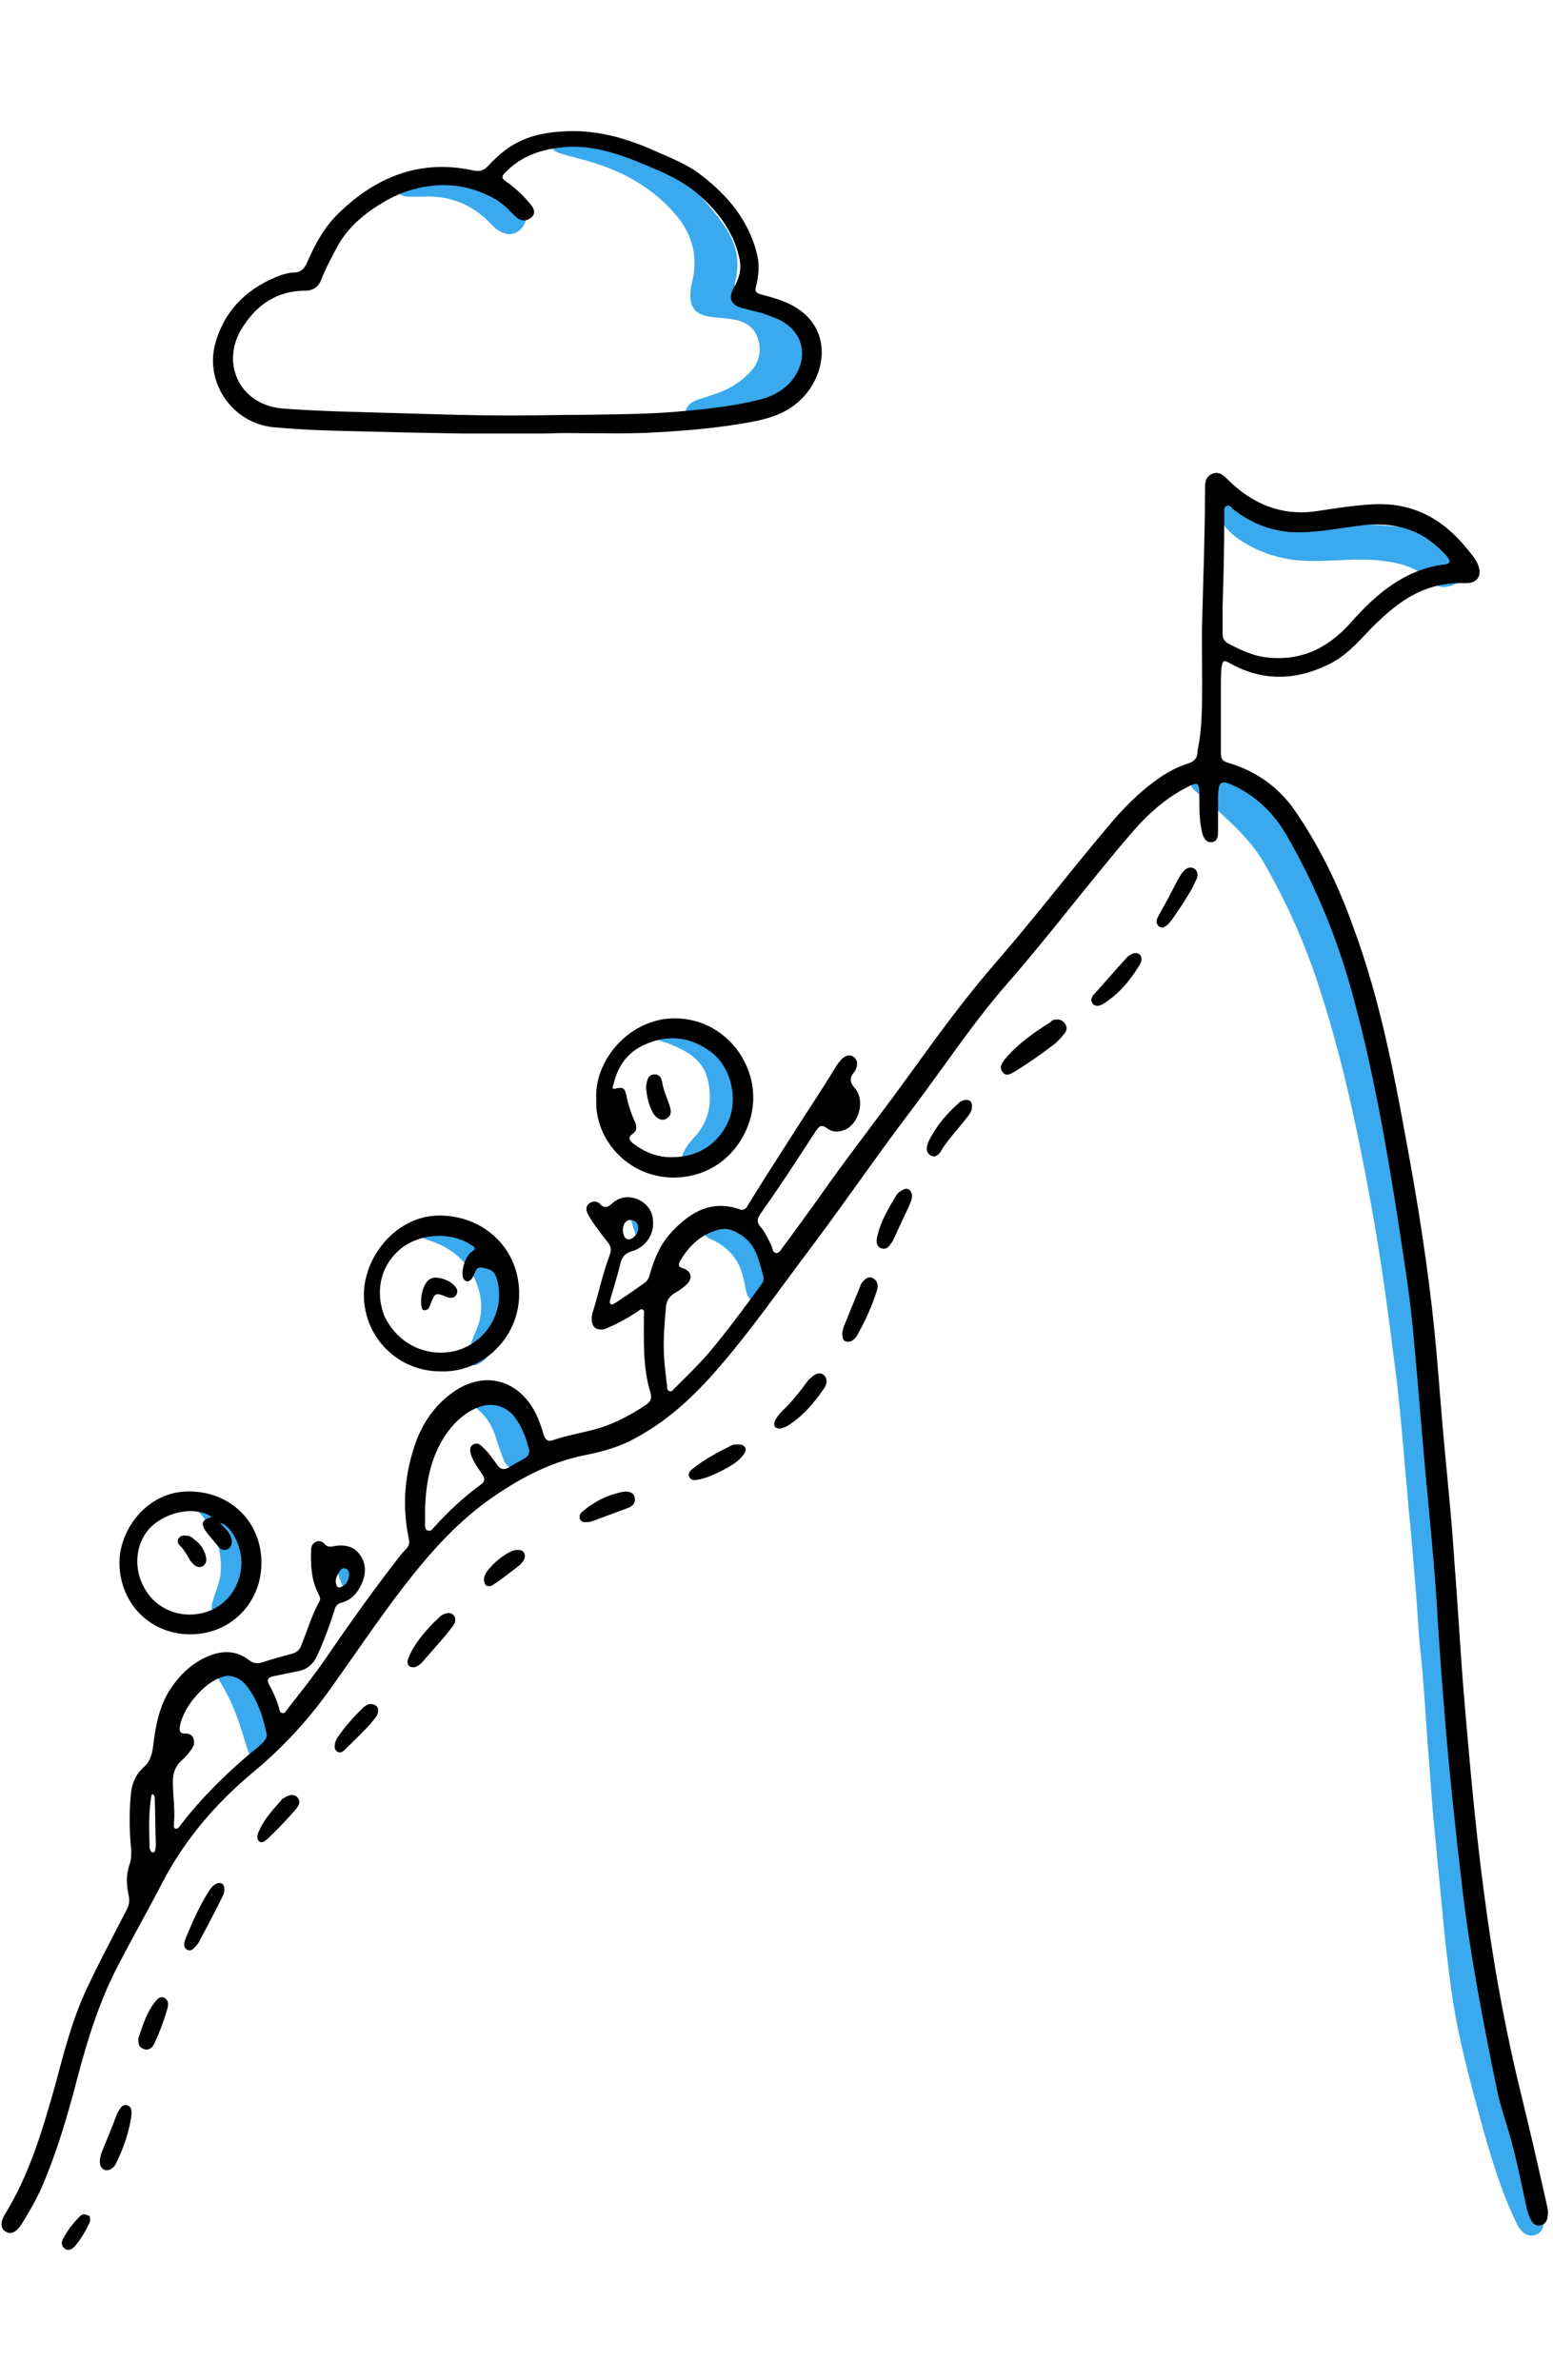 <svg xmlns="http://www.w3.org/2000/svg" xmlns:xlink="http://www.w3.org/1999/xlink" id="Calque_1" x="0px" y="0px" viewBox="0 0 274 420" style="enable-background:new 0 0 274 420;" xml:space="preserve"> <style type="text/css"> .st0{fill:#3AA9EE;} </style> <g> <g> <path class="st0" d="M213.9,135c1.4,0.1,2.6,0.8,3.8,1.4c6.9,3.3,11.2,9.1,14.9,15.5c3.7,6.2,5.7,13.1,7.6,20 c2.4,8.7,4.3,17.5,5.7,26.4c1,6.1,1.7,12.2,2.4,18.4c0.9,8.1,2.3,16,3.7,24c1.1,6.3,1.9,12.6,2.4,19c0.5,5.8,0.6,11.7,0.9,17.5 c0.3,5.7,0.5,11.4,0.7,17.1c0.4,9.7,1.1,19.5,2,29.2c1,10.9,3.6,21.5,5.5,32.2c1.2,7,2.3,14.1,3.7,21.1c1,4.7,2.5,9.3,4.6,13.6 c0.9,1.9,0.6,3.3-0.7,3.9c-1.3,0.6-2.6-0.1-3.5-1.9c-2.8-5.8-4.6-11.9-6.3-18c-1.9-7.1-3.9-14.3-5-21.6 c-0.8-5.4-1.4-10.8-1.9-16.3c-0.5-5.2-1-10.4-1.5-15.6c-0.4-4.3-0.6-8.6-1-12.9c-0.4-5.6-0.7-11.2-1.3-16.8 c-0.4-3.5-0.5-7-0.8-10.5c-0.4-4.9-0.8-9.9-1.3-14.8c-0.3-3.8-0.7-7.7-1-11.5c-0.4-4.4-0.8-8.9-1.4-13.3 c-1.2-9.7-2.5-19.4-4.3-29.1c-2.3-12.7-5-25.3-9-37.6c-2.5-7.8-5.8-15.2-9.9-22.3c-2.1-3.6-5.2-6.5-8.3-9.3 c-1.2-1.1-2.6-2.2-3.8-3.3c-1.4-1.3-1.1-3.1,0.7-3.8C212.4,135.3,213.1,134.9,213.9,135z"></path> <path class="st0" d="M100.8,23.7c0.9,0.1,1.6,0.2,2.4,0.3c1.4,0.3,2.7,0.5,4.1,0.4c1.8-0.1,3.3,1,5,1.6c1.4,0.5,2.8,1.3,4.2,1.9 c2.8,1.2,4.3,3.8,6.3,5.9c2,2.1,3.9,4.3,5.5,6.8c1.7,2.8,2.2,5.6,1.5,8.7c-0.4,1.6-0.3,1.6,1.2,2.3c2,0.8,3.9,1.8,5.5,3.2 c0.4,0.4,0.9,0.5,1.4,0.5c1.1,0.1,2,0.6,2.6,1.5c2.7,3.9,2.4,8,0.7,12.1c-0.8,2-2.3,2.4-4.2,1.6c-0.5-0.2-0.9-0.1-1.3,0.1 c-3.3,1.8-6.9,3.1-10.5,4.3c-0.8,0.3-1.5,0.3-2.3,0.3c-0.9-0.1-1.5-0.5-1.8-1.4c-0.3-0.9-0.2-1.6,0.4-2.3c0.5-0.5,1.1-0.8,1.7-1 c1.8-0.6,3.7-1.1,5.4-2c1.5-0.8,2.8-1.8,3.9-3c1.5-1.7,1.9-3.7,1.2-5.8c-0.7-2.2-2.6-3.1-4.7-3.4c-1.4-0.2-2.8-0.2-4.2-0.5 c-2.1-0.4-3-1.6-3-3.7c0-0.8,0.1-1.6,0.3-2.3c1.2-4.8-0.1-8.9-3.4-12.5c-4.6-5.1-10.4-7.8-16.9-9.4c-1-0.3-2.1-0.5-3.1-0.9 c-0.7-0.2-1.4-0.6-1.3-1.5c0-0.9,0.7-1.3,1.5-1.5C99.5,23.9,100.2,23.8,100.8,23.7z"></path> <path class="st0" d="M213.9,88.5c0-0.8,0.1-1.4,0.7-1.7c0.6-0.3,1.2-0.2,1.7,0.2c1.1,0.9,2.1,1.9,3.2,2.8 c3.6,3.2,7.7,4.7,12.6,3.7c4.7-0.9,9.4-1.1,14.1-0.6c0.5,0,1,0.1,1.4-0.2c1-0.7,2.1-0.6,2.9,0.1c2.3,1.7,4.9,2.9,7.1,4.8 c0.6,0.5,1.2,1,1.4,1.9c0.1,0.3,0.1,0.7,0.1,1c-0.3,2-3.8,3.8-5.6,2.8c-0.4-0.2-0.8-0.5-1.1-0.8c-2.8-2.8-6.5-3.4-10.2-3.7 c-3.5-0.2-7,0.2-10.6,0.2c-4.6,0-8.9-1.1-12.8-3.7c-2.3-1.5-3.8-3.6-4.8-6.1C213.9,89,213.9,88.6,213.9,88.5z"></path> <path class="st0" d="M129.5,193.6c0.1,4.2-1.4,7.8-4.7,10.7c-0.7,0.6-1.5,1.2-2.5,1.5c-0.6,0.2-1.2,0.1-1.6-0.4 c-0.5-0.5-0.5-1-0.3-1.6c0.5-1.2,1.2-2.2,2.1-3.1c2.7-2.9,3.2-6.4,2.4-10.1c-0.8-3.5-3.6-5.1-6.6-6.3c-0.6-0.3-1.3-0.4-1.9-0.7 c-0.6-0.3-1.2-0.7-1.2-1.5c0.1-0.8,0.6-1.2,1.4-1.4c0.8-0.2,1.5-0.2,2.3-0.1C124.8,181.8,129.8,186.5,129.5,193.6z"></path> <path class="st0" d="M77.1,215.9c2.6-0.1,4.6,1.3,6.6,2.8c5.8,4.4,7.5,13.9,3,19.9c-0.6,0.8-1.2,1.5-2.1,2c-0.5,0.3-1,0.5-1.5,0.1 c-0.5-0.4-0.6-0.9-0.5-1.4c0.2-1.5,0.7-2.9,1.3-4.3c1.3-2.8,1.3-5.7,0.2-8.5c-1.4-3.6-4.1-6.1-7.8-7.4c-0.6-0.2-1.2-0.4-1.8-0.7 c-0.5-0.2-0.8-0.6-0.8-1.1c0-0.6,0.5-0.9,1-1.1c0.2-0.1,0.4-0.1,0.6-0.2C75.9,215.9,76.5,215.9,77.1,215.9z"></path> <path class="st0" d="M76.6,30.5c4.3-0.1,8.1,1.4,11.4,4.1c0.5,0.4,1,0.6,1.6,0.5c1.2-0.2,2.2,0.4,2.8,1.6s0.5,2.6-0.3,3.5 c-1,1.1-2.1,1.4-3.3,0.9c-1.4-0.5-2.2-1.7-3.2-2.6c-3.2-2.8-6.8-4-10.9-3.8c-0.9,0-1.9,0-2.8,0c-0.7,0-1.4-0.3-1.6-1 c-0.2-0.8,0.2-1.3,0.8-1.7C72.7,30.7,74.6,30.6,76.6,30.5z"></path> <path class="st0" d="M35.3,263.6c1.1,0,2,0.6,2.8,1.3c3,2.5,4.3,5.9,4.9,9.6c0.4,2.6,0.1,5.2-0.9,7.6c-0.5,1.2-1.1,2.3-2.3,2.7 c-0.7,0.3-1.4,0.3-2-0.2c-0.6-0.5-0.5-1.2-0.3-1.9c0.4-1.6,1.2-3.2,1.4-4.9c0.4-3.9-0.9-7.4-3.3-10.4c-0.4-0.5-0.9-0.9-1.3-1.4 c-0.5-0.5-1-1-0.6-1.8C33.8,263.8,34.3,263.6,35.3,263.6z"></path> <path class="st0" d="M47.5,307.8c0,0.9-0.3,1.9-1.3,2.4s-2.1-0.1-2.5-1.4c-0.6-1.7-1-3.4-1.6-5c-1-3-2.4-5.8-4.2-8.5 c-0.4-0.6-0.7-1.2-0.2-1.9c0.5-0.6,1.2-0.6,1.9-0.4c1,0.2,1.8,0.9,2.4,1.7c2.9,3.7,4.6,7.9,5.5,12.4 C47.5,307.3,47.5,307.6,47.5,307.8z"></path> <path class="st0" d="M135.6,226c0,0.8-0.1,1.5-0.4,2.2c-0.3,0.8-0.9,1.4-1.9,1.4c-0.9,0-1.4-0.7-1.6-1.5c-0.2-0.8-0.3-1.6-0.5-2.4 c-0.7-3.3-2.6-5.6-5.7-7c-0.7-0.3-1.4-0.7-1.4-1.6c0-0.9,0.7-1.3,1.4-1.6c1.2-0.5,2.3-0.4,3.3,0.2 C132.8,218.1,135.3,221.4,135.6,226z"></path> <path class="st0" d="M85.9,246.3c1.6,0,2.7,1.3,3.7,2.4c0.3,0.3,0.5,0.6,0.7,0.8c2.7,1.7,3,4.5,3.3,7.3c0.1,1.4-0.6,2.1-2.2,2.4 c-1,0.2-2-0.3-2.5-1.5c-0.6-1.5-1.1-3-1.6-4.6c-0.6-1.6-1.4-3-2.8-4.2c-0.6-0.5-1-1-0.7-1.9C84.3,246.4,85,246.3,85.9,246.3z"></path> <path class="st0" d="M63.1,278.7c0,0.3,0,0.7-0.1,1c-0.1,0.6-0.4,1-1,1.2c-0.6,0.1-1.1-0.2-1.4-0.7c-0.6-1.2-1-2.5-1.2-3.8 c-0.1-0.5,0.1-1,0.6-1.2c0.5-0.2,0.9-0.2,1.4,0.2C62.5,276.1,63.2,277.2,63.1,278.7z"></path> <path class="st0" d="M114.4,216.5c0,1-0.1,1.8-0.9,2c-0.9,0.2-1.3-0.5-1.5-1.1c-0.2-0.5-0.4-1.1-0.5-1.6c-0.2-0.6-0.2-1.1,0.4-1.5 c0.6-0.4,1.2-0.2,1.8,0.3C114.2,215.2,114.4,216,114.4,216.5z"></path> <path class="st0" d="M150.6,196.2c0,0.6-0.2,1.3-1.1,1.3c-1.1,0-1.2-1-1.3-1.8c-0.1-0.7,0.2-1.3,1-1.3 C149.9,194.3,150.6,195.1,150.6,196.2z"></path> </g> <g> <path d="M212.1,120.3c0-3.6-0.1-7.2,0-10.8c0.2-7.6,0.5-15.3,0.5-23c0-1.1,0-2.4,1.3-2.9c1.3-0.5,2.1,0.4,2.9,1.2 c4.3,4.2,9.4,6.3,15.5,5.4c3.3-0.5,6.5-1,9.8-1.2c7.1-0.4,12.4,2.5,16.7,7.8c0.7,0.9,1.5,1.7,1.9,2.7c0.9,2,0,3.5-2.2,3.4 c-2.9-0.1-5.6,0.4-8.2,1.6c-3.2,1.5-5.8,3.8-8.3,6.3c-2.4,2.5-4.6,5.1-7.9,6.6c-5.7,2.7-11.4,2.8-17-0.3c-1.2-0.7-1.4-0.6-1.6,0.8 c-0.1,1.3-0.1,2.6-0.1,3.9c0,3.6,0,7.1,0,10.7c0,1.6,0.2,1.8,1.6,2.2c4.8,1.5,8.7,4.3,11.5,8.4c4.4,6.4,7.7,13.3,10.3,20.6 c4.7,12.7,7.2,25.9,9.6,39.2c1.9,10.3,3.5,20.7,4.6,31.1c0.6,5.8,1,11.6,1.5,17.4c0.5,5.8,1.1,11.6,1.6,17.4 c0.3,3.5,0.5,7.1,0.8,10.7c0.3,4.4,0.6,8.8,0.9,13.2c0.3,4.5,0.7,9,1.1,13.6c0.8,9.2,1.7,18.4,2.9,27.5 c1.6,12.4,3.8,24.6,6.8,36.7c1.5,6.1,2.9,12.3,4.3,18.5c0.2,0.8,0.3,1.6,0.1,2.4c-0.1,0.7-0.5,1.1-1.2,1.3 c-0.7,0.1-1.2-0.1-1.6-0.8c-0.5-0.9-0.8-1.9-1-3c-0.8-3.8-1.6-7.6-2.6-11.3c-0.8-3-1.9-5.9-2.5-8.9c-2.4-11.8-4.7-23.6-6.1-35.5 c-1.1-9.3-2.1-18.7-2.9-28c-0.6-7.4-1.2-14.8-1.6-22.2c-0.6-9.2-1.6-18.4-2.4-27.6c-0.6-7.2-1.2-14.5-1.9-21.7 c-0.6-6.1-1.6-12.1-2.5-18.1c-2-12.8-4.2-25.5-7.5-38c-2.7-10.6-6.7-20.7-12.2-30.2c-2.2-3.8-5.2-6.8-9.2-8.7 c-2.4-1.1-2.8-0.9-2.9,1.8c0,2,0,4.1,0,6.1c0,0.8,0,1.8-1,2c-1.1,0.2-1.6-0.8-1.8-1.7c-0.5-2-0.5-4.1-0.5-6.1c0-2.9-0.1-3-2.7-1.6 c-3.5,1.9-6.4,4.5-9,7.5c-7.6,8.8-14.6,18.2-22.3,27c-6.1,7-11.2,14.8-16.8,22.2c-6.1,8-11.8,16.4-17.9,24.5 c-5.2,6.9-10.2,14.1-15.8,20.6c-4.6,5.4-9.7,10.2-16.2,13.4c-2.5,1.2-5.2,1.9-7.8,2.4c-6.4,1.3-12,4.4-17.3,8.2 c-5,3.7-9.2,8.2-13.1,13.1c-5.1,6.4-9.6,13.2-14.4,19.9c-3.9,5.5-8.4,10.4-13.6,14.7c-6.6,5.5-12.1,11.9-16.1,19.6 c-2.5,4.8-5.2,9.6-7.7,14.4c-3.3,6.3-5.4,13-7.2,19.8c-1.7,6.6-3.6,13.1-6.3,19.4c-1,2.3-2.3,4.5-3.6,6.6 c-0.9,1.4-1.9,1.9-2.8,1.3c-0.9-0.5-1-1.7-0.1-3.1c4.3-7,6.6-14.8,8.8-22.6c1.5-5.6,2.9-11.2,5.3-16.5c2.3-5,4.9-9.8,7.4-14.7 c0.4-0.8,0.5-1.5,0.3-2.4c-0.4-1.9-0.5-3.7,0.2-5.6c0.3-1,0.3-2,0.2-3c-0.3-3.2-0.3-6.3,0-9.4c0.2-1.8,0.8-3.3,2.2-4.6 c1.1-0.9,1.5-2.2,1.7-3.6c0.4-3.5,1-6.9,2.9-10c1.6-2.5,3.6-4.5,6.3-5.8c2.7-1.3,5.4-1.4,7.8,0.5c0.7,0.5,1.3,0.6,2.1,0.4 c1.8-0.6,3.7-1.1,5.5-1.6c0.7-0.2,1.2-0.6,1.5-1.3c1.1-2.7,1.9-5.5,3.3-8c0.2-0.4,0-0.8-0.2-1.2c-1.3-2.5-1.4-5.1-1.3-7.8 c0-0.6,0.2-1.1,0.8-1.4c0.6-0.3,1.2-0.1,1.6,0.4c0.4,0.4,0.7,0.5,1.3,0.4c2-0.4,3.8-0.2,5,1.6c1.2,1.8,0.9,3.8-0.1,5.6 c-0.7,1.3-1.7,2.3-3.2,2.7c-0.8,0.2-1.1,0.6-1.3,1.4c-0.9,2.8-1.9,5.5-3.1,8.1c-0.7,1.4-1.7,2.3-3.3,2.6c-1.5,0.3-2.9,0.6-4.4,0.9 c-0.9,0.2-1.2,0.6-0.7,1.5c0.7,1.3,1.3,2.6,1.7,4c0.1,0.4,0.1,0.9,0.6,1c0.5,0.1,0.7-0.4,0.9-0.7c2.3-2.9,4.5-5.7,6.6-8.7 c4.3-6.3,8.7-12.5,13.4-18.5c0.3-0.4,0.6-0.7,0.9-1c0.6-0.6,0.7-1.2,0.5-2c-1.2-5.8-0.7-11.4,1.3-17c1.3-3.5,3.4-6.5,6.5-8.7 c5.3-3.8,11.3-2.4,14.4,3.3c0.7,1.3,1.2,2.7,1.6,4.1c0.3,1,0.8,1.4,1.8,1c2.3-0.8,4.7-1.2,7-1.8c3.4-0.9,6.5-2.5,9.4-4.5 c0.7-0.5,0.9-1.1,0.7-1.9c-1.4-4.5-1.2-9.1-1.2-13.7c0-0.4,0.2-0.9-0.2-1.1c-0.4-0.2-0.7,0.2-1,0.4c-1.5,1-3.1,1.9-4.7,2.6 c-0.5,0.2-0.9,0.5-1.5,0.5c-1.1,0.1-1.7-0.5-1.8-1.6c0-0.4,0-0.8,0.1-1.2c1.1-3.4,1.8-7,3.1-10.4c0.3-0.8,0.2-1.4-0.3-2.1 c-0.9-1.1-1.7-2.2-2.5-3.3c-0.4-0.6-0.8-1.2-1.1-1.8c-0.3-0.6-0.4-1.3,0.2-1.8c0.6-0.5,1.4-0.5,1.9,0c0.9,1,1.5,0.6,2.4-0.2 c2.3-2,6.2-0.6,6.9,2.4c0.6,2.8-0.9,5.4-3.6,6.2c-1.1,0.3-1.7,0.9-2,2c-0.5,2.1-1.2,4.3-1.8,6.4c-0.1,0.3-0.2,0.6,0,0.9 c0.3,0.3,0.6-0.1,0.9-0.2c1.7-1.1,3.4-2.3,5.1-3.5c0.6-0.4,0.8-1,1-1.7c0.8-2.8,1.9-5.3,3.9-7.4c3.3-3.5,7-5.6,11.9-3.9 c0.8,0.3,1.2-0.2,1.5-0.8c2.4-3.9,4.9-7.8,7.4-11.7c2.7-4.3,5.5-8.4,8.1-12.7c0.3-0.5,0.7-1,1.1-1.4c0.6-0.5,1.3-0.8,2-0.3 c0.7,0.5,0.7,1.2,0.5,1.9c-0.1,0.3-0.2,0.6-0.5,0.9c-0.7,0.9-0.7,1.7,0.2,2.7c1.8,2,0.9,5.9-1.4,7.2c-1.2,0.6-2.4,0.7-3.5-0.1 c-0.9-0.7-1.4-0.4-1.9,0.4c-1.7,2.6-3.4,5.2-5.1,7.8c-1.6,2.4-3.2,4.7-4.8,7c-0.5,0.8-0.6,1.4,0,2.1c0.9,1,1.4,2.2,2,3.4 c0.2,0.5,0.2,1.2,0.8,1.3c0.6,0.1,0.9-0.6,1.2-1c2.1-2.8,4.2-5.7,6.2-8.5c5.3-7.6,11-14.8,16.4-22.3c4.9-6.8,9.8-13.5,15.3-19.8 c6.6-7.6,12.7-15.6,19.2-23.3c2.8-3.4,5.9-6.6,9.6-9.1c1.5-1,3.2-1.9,4.9-2.4c1.2-0.4,1.6-1.1,1.6-2.3 C212.1,128.7,212.1,124.5,212.1,120.3L212.1,120.3z M215.7,107.1c0,1.6,0,3.2,0,4.7c0,0.7,0.2,1.3,0.9,1.7c1.9,1,3.9,2,6.1,2.4 c6.4,1,11.4-1.3,15.6-6c4.5-5.1,9.5-9.4,16.6-10.3c0.9-0.1,1.1-0.5,0.5-1.3c-1.1-1.3-2.3-2.3-3.7-3.3c-3.7-2.4-7.8-2.8-12.1-2.2 c-3.9,0.5-7.8,1.3-11.8,1.1c-3.9-0.3-7.3-1.7-10.3-4.1c-0.3-0.3-0.6-0.8-1.1-0.5c-0.5,0.2-0.4,0.8-0.4,1.2 C216,96,215.9,101.5,215.7,107.1z M117.1,237.4c0,2.4,0.3,4.8,0.6,7.2c0,0.4,0,0.8,0.5,0.9c0.4,0.1,0.6-0.3,0.8-0.5 c2-2,4.1-4,6-6.2c3.3-3.9,6.3-8,9.3-12.1c0.3-0.4,0.5-0.8,0.4-1.4c-0.8-2.8-1.2-5.6-4-7.4c-1.3-0.8-2.4-1.3-3.9-0.9 c-3.1,0.8-5.2,2.8-6.8,5.5c-0.4,0.7-0.3,1.1,0.5,1.3c1.5,0.5,1.8,1.8,0.6,2.9c-0.6,0.6-1.4,1.1-2.1,1.5c-0.9,0.6-1.4,1.3-1.5,2.4 C117.3,232.9,117.1,235.2,117.1,237.4z M40.2,295.7c-0.2,0-0.6,0.1-0.9,0.2c-3.3,0.9-7.3,5.7-7.6,9.1c0,0.6,0.2,0.9,0.8,0.9 c0.7,0,1.3,0.1,1.6,0.8c0.3,0.8,0.1,1.5-0.4,2.1c-0.5,0.7-1.1,1.4-1.7,1.9c-1.1,1-1.5,2.3-1.5,3.7c0,2.4,0.4,4.8,0.2,7.2 c0,0.4-0.2,1,0.3,1.1c0.4,0.1,0.7-0.4,0.9-0.7c3.3-4.3,7.1-8.1,11.1-11.6c1.1-1,2.4-1.9,3.5-3c0.4-0.5,0.7-1,0.5-1.6 c-0.6-3-1.6-5.8-3.4-8.2C42.7,296.4,41.6,295.8,40.2,295.7z M75,266.5c0,0.8,0,1.5,0,2.3c0,0.5-0.1,1.1,0.5,1.3 c0.5,0.2,0.8-0.3,1.1-0.6c2.5-2.8,5.2-5.3,8.2-7.5c0.8-0.5,0.8-1.1,0.3-1.8c-0.7-1.1-1.6-2.2-2-3.5c-0.2-0.7-0.3-1.4,0.4-1.8 c0.7-0.4,1.2,0,1.7,0.5c1,0.9,1.8,2.1,2.6,3.2c0.5,0.7,1.1,0.8,1.9,0.4c0.9-0.6,1.9-1.1,2.8-1.6c0.7-0.4,1-0.9,0.8-1.8 c-0.5-1.9-1.2-3.8-2.4-5.4c-1.5-2.1-4-2.8-6.4-1.9c-2.2,0.8-3.9,2.3-5.3,4.1C76.1,256.5,75.1,261.4,75,266.5z M26.9,316.6 c-0.1,0.1-0.2,0.2-0.2,0.3c-0.5,3-0.4,6.1-0.3,9.2c0,0.2,0.1,0.4,0.2,0.5c0.1,0.2,0.2,0.3,0.4,0.3c0.2,0,0.3-0.2,0.4-0.4 c0-0.3,0.1-0.6,0.1-0.9c-0.1-2.8-0.1-5.6-0.2-8.4C27.2,317,27.3,316.8,26.9,316.6z M109.9,217.1c0,1,0.5,1.7,1.1,1.6 c0.7,0,1.7-1.2,1.6-2c0-0.9-0.5-1.4-1.4-1.4C110.4,215.3,109.9,216,109.9,217.1z M61.6,278c0-0.5-0.1-1-0.6-1.2 c-0.5-0.2-0.9,0.1-1.1,0.5c-0.5,0.8-0.9,1.6-0.5,2.5c0.1,0.4,0.5,0.4,0.9,0.2C61.2,279.6,61.5,278.8,61.6,278z"></path> <path d="M96.1,76.5c-5.6,0-9.9,0-14.3,0c-7.7-0.1-15.4-0.3-23.1-0.5c-3.5-0.1-7-0.3-10.4-0.6c-7.4-0.7-12.4-8.1-10.2-15.2 c1.8-5.9,5.9-9.6,11.6-11.7c0.7-0.2,1.4-0.4,2.1-0.4c1.2,0,1.8-0.6,2.3-1.6c1.5-3.5,3.3-6.8,6.2-9.4c6.6-6.2,14.3-9,23.3-7 c1,0.2,1.8,0,2.5-0.8c1.1-1.2,2.3-2.3,3.6-3.2c2.9-2,6.1-2.7,9.5-2.9c5.8-0.4,11.2,1.1,16.5,3.5c2.7,1.2,5.6,2.3,8,4.2 c4.7,3.6,8.3,7.9,9.8,13.7c0.5,1.8,0.4,3.6,0,5.5c-0.4,1.4-0.3,1.6,1.3,2c1.2,0.3,2.4,0.7,3.5,1.1c9,3.6,7.8,12.8,2.9,17.4 c-2.8,2.7-6.4,3.5-10,4.1c-5.8,1-11.6,1.4-17.4,1.7C107.4,76.6,101.1,76.3,96.1,76.5z M93.5,73.3c2.1,0,5.8-0.1,9.5-0.1 c6-0.1,12.1-0.1,18.1-0.7c4.4-0.4,8.7-0.9,13-2c2-0.5,3.8-1.4,5.3-3c3.6-4.1,2.5-9.2-2.4-11.3c-0.8-0.3-1.6-0.6-2.4-0.9 c-1.2-0.3-2.3-0.6-3.5-0.9c-2.1-0.5-2.7-1.7-1.6-3.7c0-0.1,0.1-0.1,0.1-0.2c0.9-1.5,1.2-3.1,0.9-4.7c-1-4.8-3.8-8.5-7.4-11.6 c-3.3-2.8-7.3-4.3-11.2-5.9c-3.6-1.4-7.3-2.5-11.3-2.4c-4.1,0.2-8,1.2-11,4.1c-1.3,1.2-1.3,1.4,0.2,2.4c1.5,1.1,2.8,2.4,4,3.9 c0.5,0.7,0.7,1.5-0.1,2.1c-0.7,0.6-1.6,0.7-2.4,0.1c-0.5-0.4-0.9-0.9-1.4-1.3c-0.7-0.8-1.5-1.4-2.4-2c-4.7-2.7-9.7-3.2-14.9-1.7 c-1.7,0.5-3.3,1.2-4.8,2.1c-3.6,2.1-6.7,4.7-8.6,8.5c-0.9,1.7-1.8,3.4-2.5,5.2c-0.5,1.3-1.4,2-2.9,2c-4.8,0-8.4,2.4-10.9,6.3 c-4.1,6.1-0.9,13.9,7.1,14.5c6.7,0.5,13.3,0.6,20,0.8C77.2,73.1,84.6,73.4,93.5,73.3z"></path> <path d="M105.2,194c-0.4-7,6-14.4,14-14.3c8,0.1,13.8,6.9,13.7,14.2c-0.1,6.3-5,13.9-14.2,13.9C110.8,207.7,104.9,201.1,105.2,194 z M118.7,204.2c4.6,0,8.3-2.5,10-6.8c1.5-4,0.1-9.3-3.3-11.8c-3.8-2.8-7.8-3.1-12-1.1c-2.9,1.4-4.5,3.9-5.2,7 c-0.1,0.3-0.3,0.8,0.4,0.6c1.3-0.3,1.6-0.1,1.9,1.1c0.3,1.6,0.8,3.2,1.5,4.7c0.4,0.8,0.4,1.7-0.4,2.2c-0.9,0.6-0.5,1.1,0,1.6 C113.7,203.3,116,204.3,118.7,204.2z"></path> <path d="M77.7,242c-7.5,0-13.5-6-13.5-13.5c0-6.9,5.9-14.1,13.5-14c7.7,0.1,13.9,5.8,13.9,13.8C91.6,236.3,84.9,242.3,77.7,242z M77.8,238.7c6.7,0,11.7-6.4,9.9-12.9c-0.4-1.4-0.9-1.8-2.6-2.1c-1.2-0.2-1.2,0.8-1.6,1.5c-0.1,0.2-0.2,0.4-0.4,0.6 c-0.5,0.5-1.1,0.4-1.4-0.3c-0.4-1.3,0.4-3.7,1.4-4.5c0.9-0.6,0.9-0.8-0.1-1.4c-3.8-2.4-9.5-1.9-12.8,1.2c-3.1,2.9-4,7.2-2.4,11.4 C69.7,236.2,73.4,238.7,77.8,238.7z"></path> <path d="M33.8,263.2c7.3,0.2,12.7,5.9,12.3,13.3c-0.3,6.6-5.6,12-12.7,11.9c-7.4-0.1-12.7-6.1-12.3-13.4 C21.5,269.3,26.4,262.9,33.8,263.2z M37.4,267.7c-2.8-1.9-7.6-1.1-10.6,1.6c-2.8,2.6-3.4,7.2-1.4,10.8c2,3.8,6.3,5.6,10.5,4.5 c4-1,6.7-4.7,6.7-8.9c0-3-1.9-6.6-3.8-7c0.4,0.5,0.8,0.9,1.2,1.3c0.5,0.6,0.8,1.2,0.9,1.9c0,0.6-0.1,1.2-0.8,1.5 c-0.6,0.3-1.1,0-1.5-0.4c-0.7-0.8-1.3-1.6-2-2.4C35.3,268.9,35.5,268.2,37.4,267.7z"></path> <path d="M186.5,179.9c0.6,0,1.2,0.3,1.5,0.9c0.3,0.6,0.2,1.1-0.2,1.6c-0.5,0.6-1.1,1.3-1.7,1.8c-2.2,1.7-4.5,3.3-6.9,4.8 c-0.7,0.4-1.6,1.1-2.3,0.2c-0.7-0.8-0.1-1.7,0.5-2.4c2.2-2.6,5-4.6,7.9-6.4C185.6,180,186,179.9,186.5,179.9z"></path> <path d="M148.6,235.2c0.1-0.3,0.1-0.9,0.4-1.4c0.9-2.3,1.9-4.6,2.8-6.9c0,0,0-0.1,0-0.1c0.6-1.1,1.4-1.6,2.1-1.3 c1,0.5,1.1,1.4,0.8,2.3c-0.9,2.8-2.1,5.4-3.5,7.9c-0.1,0.2-0.3,0.4-0.5,0.6c-0.4,0.4-0.9,0.6-1.4,0.4 C148.8,236.7,148.6,236.2,148.6,235.2z"></path> <path d="M137.7,252.1c-1,0-1.3-0.5-1-1.3c0.3-0.7,0.8-1.3,1.3-1.8c1.7-1.6,3.1-3.4,4.5-5.3c0.1-0.1,0.2-0.3,0.4-0.4 c0.8-0.9,1.8-1.2,2.4-0.7c0.8,0.7,0.6,1.7,0.1,2.4c-1.8,2.6-3.8,5-6.6,6.7C138.4,251.9,137.9,252,137.7,252.1z"></path> <path d="M171.5,195.2c0,0.8-0.4,1.4-0.9,2c-1.6,2.1-3.4,3.9-4.7,6.1c-0.4,0.6-1,1-1.7,0.6c-0.7-0.4-0.8-1.1-0.6-1.8 c0.2-0.7,0.5-1.3,0.9-1.9c1.2-2.1,2.8-3.9,4.6-5.5c0.4-0.4,0.9-0.6,1.4-0.6C171.2,194.1,171.5,194.5,171.5,195.2z"></path> <path d="M23.2,373.2c-0.4,3-1.4,5.9-2.8,8.7c-0.2,0.4-0.5,0.7-0.9,0.9c-0.8,0.4-1.5,0.1-1.8-0.7c-0.2-0.8,0-1.5,0.2-2.2 c0.9-2.2,1.8-4.3,2.6-6.5c0.1-0.3,0.3-0.7,0.5-1c0.3-0.5,0.7-1.1,1.4-0.9C23.3,371.8,23.2,372.5,23.2,373.2z"></path> <path d="M32.5,343c0-0.2,0.1-0.5,0.2-0.8c1.2-2.9,2.4-5.7,4.1-8.4c0.3-0.5,0.7-1,1.2-1.3c0.9-0.5,1.6-0.1,1.6,0.9 c0,0.3-0.1,0.7-0.2,1c-1.4,2.8-2.8,5.5-4.3,8.3c-0.2,0.4-0.6,0.8-0.9,1.1c-0.3,0.3-0.7,0.5-1.1,0.3 C32.6,343.9,32.5,343.5,32.5,343z"></path> <path d="M160.9,211.1c0,0.6-0.3,1.2-0.6,1.9c-0.9,1.9-1.8,3.9-2.7,5.8c0,0.1-0.1,0.1-0.1,0.2c-0.5,0.7-0.9,1.6-2,1.3 c-1-0.4-0.9-1.4-0.7-2.2c0.6-2.6,1.9-4.8,3.3-7.1c0.2-0.4,0.6-0.7,1-0.9C160,209.4,160.9,209.9,160.9,211.1z"></path> <path d="M71.9,293.1c0.4-1.4,1.3-2.8,2.2-4c1-1.3,2.1-2.5,3.3-3.6c0.2-0.2,0.5-0.5,0.8-0.6c0.6-0.3,1.3-0.4,1.8,0.1 c0.5,0.5,0.4,1.2,0,1.8c-0.4,0.6-0.9,1.1-1.3,1.7c-1.4,1.6-2.7,3.1-4.1,4.7c-0.4,0.5-0.9,0.8-1.4,1 C72.3,294.3,71.9,294,71.9,293.1z"></path> <path d="M201.4,169.3c0,0.5-0.3,1-0.6,1.4c-1.5,2.4-3.3,4.5-5.6,6.1c-0.3,0.2-0.7,0.5-1.1,0.6c-0.5,0.2-1.1,0.1-1.4-0.4 c-0.3-0.5-0.1-1,0.2-1.4c1.9-2.1,3.8-4.3,5.7-6.4c0.4-0.5,0.9-0.8,1.5-1C200.9,168.1,201.4,168.5,201.4,169.3z"></path> <path d="M210,153.1c1,0,1.5,0.9,1.2,1.8c-0.4,0.9-0.8,1.8-1.3,2.6c-1,1.7-2.1,3.3-3.2,4.9c-0.2,0.2-0.4,0.5-0.6,0.7 c-0.5,0.4-0.9,0.8-1.6,0.4c-0.6-0.5-0.5-1.1-0.2-1.7c1-1.8,2-3.6,2.9-5.4c0.4-0.8,0.8-1.5,1.3-2.3 C208.9,153.6,209.4,153.1,210,153.1z"></path> <path d="M130,254.9c0.6,0,1.2,0,1.5,0.6c0.2,0.5-0.1,0.9-0.4,1.3c-0.9,1.2-2.2,1.9-3.5,2.6c-1.4,0.7-2.8,1.4-4.4,1.7 c-0.6,0.1-1.3,0.2-1.6-0.5c-0.3-0.6,0.2-1.1,0.6-1.4c2.1-1.7,4.4-2.9,6.8-4.1C129.3,254.9,129.7,254.9,130,254.9z"></path> <path d="M110.2,263.2c0.9,0,1.7,0.2,1.8,1.2c0.1,0.9-0.4,1.4-1.2,1.7c-2.1,0.8-4.1,1.5-6.2,2.3c-0.3,0.1-0.6,0.2-0.9,0.2 c-0.5,0-1,0.1-1.3-0.4c-0.3-0.5-0.1-1.1,0.3-1.4C104.9,264.9,107.4,263.7,110.2,263.2z"></path> <path d="M66.7,302c0,0.5-0.3,0.9-0.6,1.3c-1.6,2-3.5,3.7-5.3,5.5c-0.4,0.4-0.8,0.6-1.3,0.3c-0.5-0.3-0.5-0.9-0.4-1.4 c0.1-0.5,0.3-0.9,0.6-1.3c1.3-1.9,2.8-3.5,4.4-5.1c0.4-0.3,0.8-0.6,1.3-0.6C66.2,300.7,66.8,301.2,66.7,302z"></path> <path d="M45.4,324.2c0-0.5,0.2-0.9,0.4-1.3c0.9-2,2.4-3.6,3.8-5.2c0.1-0.2,0.3-0.3,0.5-0.4c0.9-0.7,1.9-0.7,2.4-0.1 c0.7,0.9,0.1,1.6-0.5,2.3c-1.5,1.7-3,3.3-4.6,4.8c-0.3,0.3-0.5,0.5-0.9,0.7C46,325.3,45.4,324.9,45.4,324.2z"></path> <path d="M24.4,359.7c0.8-2.2,1.4-4.6,3.1-6.6c0.4-0.5,0.9-0.9,1.6-0.5c0.6,0.4,0.6,1,0.5,1.6c-0.6,2.2-1.4,4.3-2.3,6.3 c-0.4,0.8-1,1.4-1.9,1.1C24.5,361.3,24.4,360.7,24.4,359.7z"></path> <path d="M85.4,278.7c0-0.6,0.3-1.1,0.6-1.5c1.1-1.4,2.5-2.6,4.1-3.4c0.4-0.2,0.8-0.3,1.2-0.3c0.5,0,1,0.1,1.2,0.6 c0.2,0.5,0.1,0.9-0.2,1.4c-0.2,0.2-0.3,0.4-0.5,0.6c-1.5,1.2-3.1,2.4-4.7,3.5c-0.4,0.3-0.8,0.4-1.3,0.2 C85.5,279.5,85.4,279.1,85.4,278.7z"></path> <path d="M15.9,391.7c0,0.1,0,0.3-0.1,0.5c-0.7,1.5-1.5,2.9-2.6,4.2c-0.5,0.5-1.1,0.9-1.8,0.4c-0.6-0.5-0.6-1.1-0.3-1.7 c0.8-1.5,1.8-2.8,3-4c0.3-0.3,0.8-0.5,1.2-0.2C15.8,390.9,15.9,391.2,15.9,391.7z"></path> <path d="M114,191.9c0-0.1,0-0.2,0-0.3c0.2-0.9,0.2-1.9,1.4-2c1.1-0.1,1.4,0.9,1.5,1.8c0.3,1.3,0.8,2.4,1.2,3.6 c0.3,0.9,0.5,1.8-0.5,2.4c-0.8,0.5-1.8,0-2.4-1C114.4,194.9,114.1,193.4,114,191.9z"></path> <path d="M74.3,229.7c0-1.1,0.2-2.1,0.7-3c0.5-1,1.3-1.4,2.4-1.2c1,0.2,1.9,0.5,2.7,1.3c0.5,0.5,0.8,1,0.4,1.7 c-0.4,0.6-1,0.6-1.6,0.4c-0.1,0-0.1,0-0.2-0.1c-1.9-0.7-1.9-0.7-2.7,1.2c-0.2,0.5-0.3,1.2-1.1,1.2 C74.5,231.3,74.3,230.8,74.3,229.7z"></path> <path d="M36.4,275.1c0,0.6-0.2,1.1-0.7,1.3c-0.5,0.3-0.9,0.1-1.4-0.2c-0.3-0.3-0.6-0.6-0.8-0.9c-0.5-0.9-1-1.8-1.7-2.5 c-0.4-0.4-0.6-0.8-0.3-1.3c0.3-0.5,0.8-0.6,1.4-0.5c0.5,0,0.9,0.2,1.3,0.6C35.5,272.5,36.2,273.7,36.4,275.1z"></path> </g> </g> </svg>